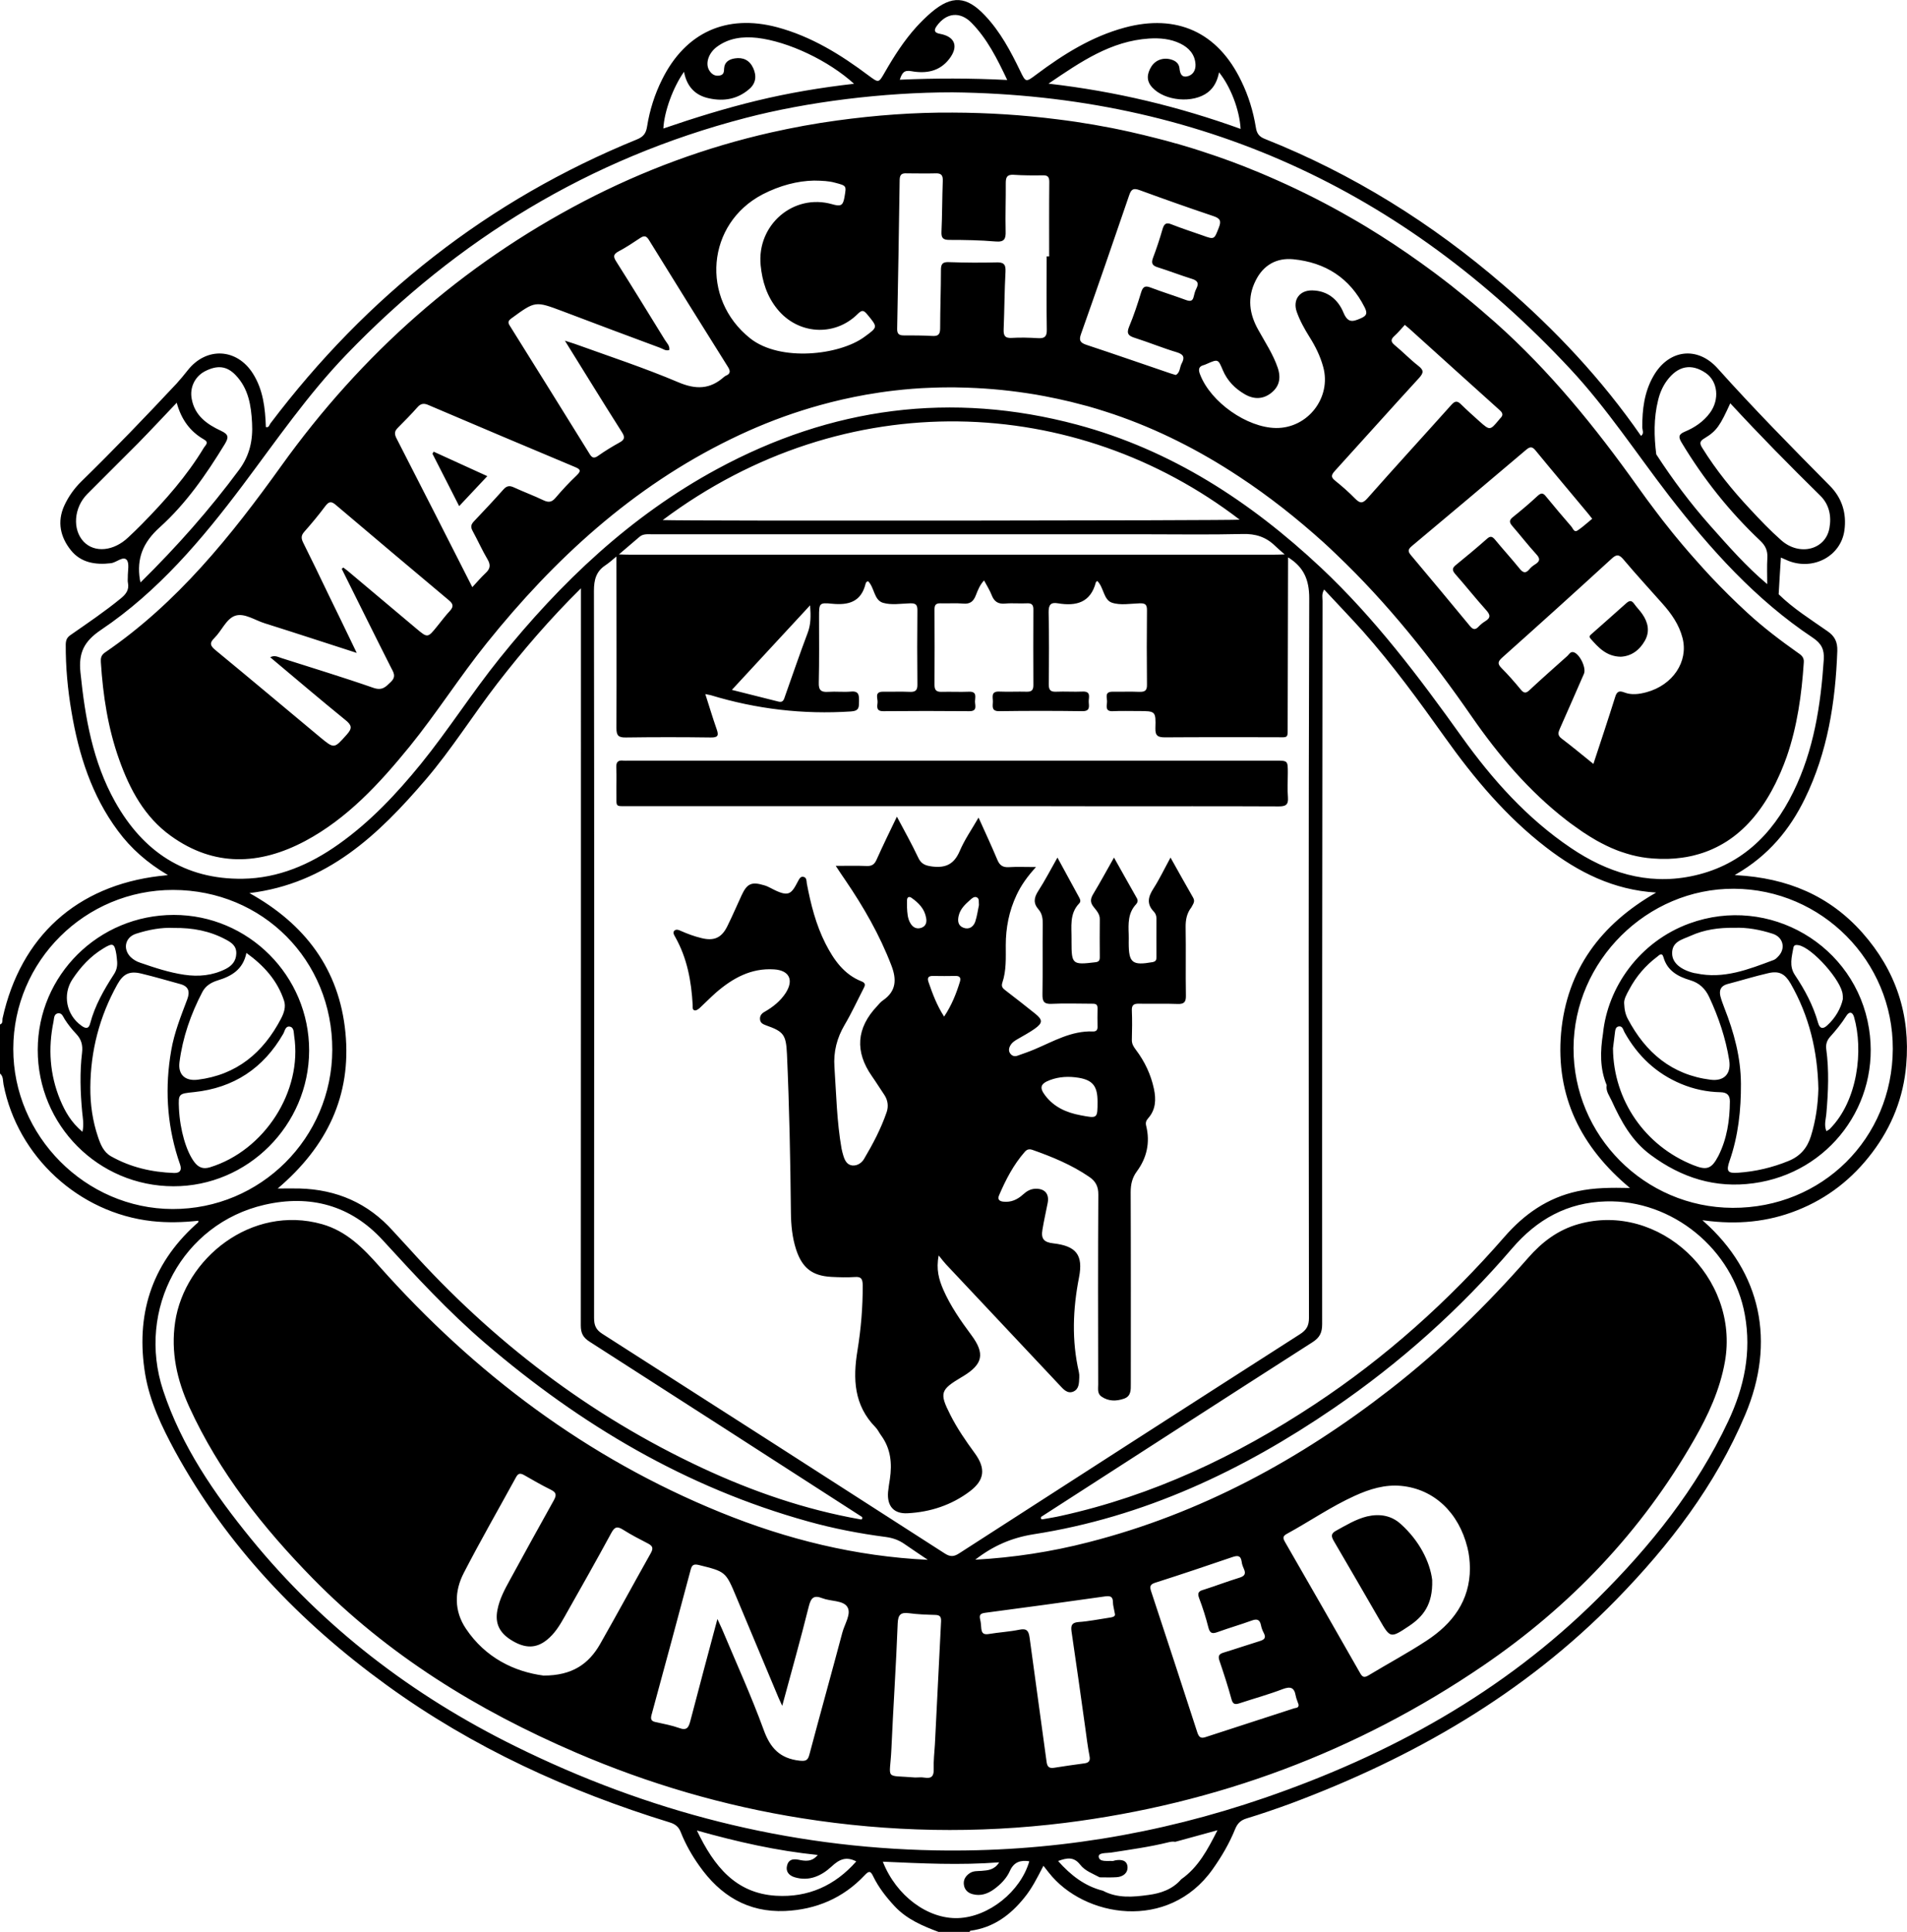 <svg xmlns="http://www.w3.org/2000/svg" xmlns:xlink="http://www.w3.org/1999/xlink" id="Layer_1" x="0px" y="0px" viewBox="0 0 1450.3 1468.8" style="enable-background:new 0 0 1450.3 1468.8;" xml:space="preserve"><path d="M907.4,682.5c-5.7-9.9-11.2-19.8-17.2-30.5c-4.6,8.4-8.3,16.2-12.9,23.4c-4.1,6.3-5.5,11.8,0.2,17.7c1.3,1.3,2,3.2,2,5.2 c-0.1,9.8,0,19.6,0,29.4c0,2.1-0.4,3.3-3,3.8c-15.4,2.7-18.1,0.6-18.1-14.7c0-2.2,0.1-4.3,0-6.4c-0.3-8.2-0.6-16.3,5.6-22.9 c1.2-1.3,1.6-2.9,0.6-4.6c-5.7-10-11.3-20.1-17.4-30.9c-5.7,10.1-10.6,19.1-15.9,27.9c-2.1,3.6-2.3,6.2,0.4,9.6 c2.1,2.7,4.8,5.4,4.7,9.4c-0.1,9.6-0.1,19.1,0,28.7c0,2.6-0.6,3.7-3.5,4c-17.3,2.1-18,1.5-18-15.4c0-0.7,0-1.4,0-2.2 c0.1-9.4-1.7-19.3,5.8-27.1c1.4-1.4,0.9-3,0-4.6c-5.4-9.8-10.7-19.7-16.5-30.3c-5.1,9-9.5,17.5-14.6,25.4c-3.3,5.1-3.9,9.3,0.2,14 c2.8,3.2,3.3,7.1,3.2,11.4c-0.2,17.7,0.1,35.4-0.2,53.1c-0.1,5.4,1.1,7.6,7,7.3c10-0.5,20.1-0.1,30.1-0.1c2.5,0,4.9-0.2,4.8,3.5 c-0.1,4.8-0.1,9.6,0,14.3c0,2.6-1.4,3.4-3.6,3.3c-16.3-0.6-29.9,7.5-44.1,13.5c-4.4,1.9-8.9,3.4-13.4,5c-2,0.7-3.9,0.1-5.2-1.6 c-1.5-1.9-1.2-4.1-0.1-6.1c1.3-2.4,3.5-3.8,5.8-5.1c4.3-2.5,8.8-4.9,12.9-7.8c6.1-4.4,6.1-6.7,0.3-11.4c-7.5-6-15-11.9-22.6-17.7 c-2.1-1.6-3.4-2.9-2.4-5.9c3.1-9.2,2.6-18.9,2.6-28.4c0-13.3,2.5-26.1,8.2-38.2c3.5-7.5,8.3-14.2,14.8-21.3 c-8.1,0-14.5-0.3-20.9,0.1c-4.5,0.2-6.8-1.5-8.5-5.6c-4.4-10.5-9.2-20.8-14.3-32.1c-5.3,9.2-10.7,16.9-14.3,25.4 c-4.2,9.8-10.4,13.1-20.9,11.8c-5.4-0.7-8.5-1.9-10.8-7c-4.8-10.2-10.4-20.1-16.1-30.9c-5.6,11.6-10.7,22.1-15.5,32.8 c-1.6,3.6-3.7,4.9-7.6,4.7c-7.4-0.3-14.9-0.1-23.4-0.1c3,4.6,5.1,7.7,7.3,10.9c13.9,20.4,26.1,41.6,35,64.8 c4.1,10.6,3.8,19.5-6.3,26.5c-1.8,1.2-3.2,2.9-4.6,4.5c-15.7,16.6-17,34.5-3.9,53.2c3.3,4.7,6.3,9.6,9.5,14.3 c2.7,4.1,3.2,8.7,1.7,13.1c-4.3,12.5-10.4,24.1-17.1,35.4c-1.8,3.1-5.1,5.4-8.9,5.1c-4.1-0.4-5.8-3.8-6.9-7.4 c-0.6-1.8-1-3.7-1.4-5.5c-3.6-20.5-4-41.3-5.4-62c-0.8-11.6,1.9-22.1,7.8-32.1c5.2-8.8,9.5-18.2,14.2-27.3c1.1-2.1,2.3-4.2-1.2-5.6 c-13.6-5.3-21.3-16.5-27.6-28.8c-7.3-14.4-11.2-29.9-14.2-45.7c-0.3-1.9,0-4.8-2.9-5.1c-1.9-0.2-2.8,1.5-3.6,3 c-5.4,10.3-7,13-20.9,5.6c-1.7-0.9-3.4-1.7-5.3-2.2c-9.3-2.8-12.8-1.2-16.9,7.7c-3.6,7.8-7,15.7-10.8,23.4 c-4.4,9-10.2,11.5-19.8,9.1c-5.4-1.3-10.5-3.2-15.5-5.4c-1.7-0.8-3.9-1.7-5.3,0.1c-1,1.4,0.2,3.2,1,4.6c9,16,12.2,33.5,13.2,51.5 c0.1,1.6-0.5,3.8,1.6,4.2c1.1,0.2,2.7-0.9,3.7-1.8c4.2-3.9,8.2-8,12.5-11.8c12.6-10.9,26.6-18.7,44-17.6c11.7,0.7,15.3,8.1,8.9,18 c-4,6.1-9.6,10.6-15.9,14.2c-2.2,1.2-3.8,2.9-3.6,5.7c0.2,2.9,2.3,3.8,4.7,4.7c13.4,4.7,15.1,7.2,15.8,21.8 c1.8,40.1,2.6,80.3,3,120.4c0.1,9.6,1,19.1,4,28.3c4.6,13.9,12.2,19.9,26.7,20.7c6,0.3,12,0.5,17.9,0.1c5-0.4,5.9,1.6,6,6.1 c0.1,16.8-1.3,33.4-4,49.9c-3.5,21.4-2.7,41.5,13.7,58.2c1.8,1.8,2.9,4.4,4.5,6.5c7.2,10,8.2,21.1,6.5,32.8 c-0.5,3.3-1.1,6.6-1.4,9.9c-0.9,10.7,4.3,16.8,14.9,16.2c17.3-0.9,33.4-6.2,47.3-16.7c11.3-8.5,12.2-17.4,3.7-29 c-6.8-9.3-13.3-18.7-18.5-29c-8.5-16.7-7.7-19.1,8.4-28.7c0.4-0.2,0.8-0.5,1.2-0.7c15.2-9.2,16.8-17.3,6.3-31.4 c-8.1-10.9-15.9-22.1-21.4-34.7c-3.2-7.5-5.5-15.2-3.4-25.8c2.6,3.2,4,5.1,5.6,6.8c28.8,30.7,57.6,61.3,86.5,92 c2.7,2.9,5.8,6.6,10.3,4.7c4.4-1.9,4.3-6.5,4.5-10.6c0.1-1.4,0-2.9-0.3-4.3c-5.5-23.9-4.6-47.8,0.1-71.8c3.4-17.4-2.3-24-19.6-26 c-7.1-0.8-9.4-3.5-8.2-10.4c1.1-6.8,2.7-13.6,4-20.4c1.3-6.9-2.3-10.9-9.3-10.7c-3.8,0.1-6.8,1.9-9.5,4.4c-4.2,3.8-9.1,6.1-15,5.4 c-2.7-0.3-4.6-1.5-3.2-4.8c5.1-11.9,11-23.3,19.6-33.1c1.6-1.8,3.2-2.3,5.7-1.5c15.1,5.3,29.9,11.4,43.2,20.5 c4.9,3.3,7.1,7.3,7,13.7c-0.3,48.1-0.2,96.1-0.1,144.2c0,3.3-0.8,6.9,2.5,9.2c5.4,3.7,11.2,3.6,17.1,1.6c5.5-1.9,5.2-6.7,5.2-11.3 c0-48.5,0.1-97.1-0.1-145.6c0-6,1.1-11,4.7-15.9c7.6-10.3,10.2-22,7.1-34.6c-0.6-2.4-0.1-4,1.5-5.8c5.8-6.5,6.1-14.3,4.4-22.3 c-2.3-10.9-7-20.8-13.7-29.7c-1.8-2.4-3.2-4.5-3.1-7.7c0.2-7.4,0.3-14.8,0-22.2c-0.2-4.2,1.5-5.3,5.4-5.2c9.8,0.2,19.6-0.2,29.4,0.2 c5.2,0.2,6.4-1.7,6.3-6.5c-0.3-17.2,0.1-34.4-0.2-51.6c-0.1-5.7,0.8-10.8,4.4-15.4C907.1,687.6,909.2,685.6,907.4,682.5z  M700.7,705.4c-3.7,1.2-6.5-0.3-8.4-3.6c-2.1-3.6-2.3-7.7-2.5-11.8c0-1.9-0.1-3.8,0-5.7c0.1-2.4,1.7-2.9,3.4-1.7 c5.4,3.8,9.9,8.3,11.1,15.1C705,701,704.3,704.1,700.7,705.4z M730,746.5c-2.8,9.1-6.3,17.9-12,26.4c-5.6-8.7-8.8-17.4-11.8-26.1 c-1.2-3.3-0.3-4.9,3.4-4.8c5.7,0.1,11.4,0.1,17.1,0C730.1,741.9,730.9,743.6,730,746.5z M741.7,700.7c-1.4,4-4.8,6.3-9.1,4.6 c-4.1-1.6-4.4-5.3-3.5-9.1c1.2-5.2,4.9-8.6,8.7-12c1.4-1.2,3-2.8,5-2c2.2,1,1.4,3.3,1.7,5.9C743.7,691.9,743.1,696.4,741.7,700.7z  M821.7,847.9c-10.7-2-20.1-6.2-26.8-15c-4.6-6-3.6-9,3.5-11.7c7.1-2.7,14.5-3,21.9-1.8c10.9,1.8,14.4,6.6,14.4,18.1 C834.7,850.5,834.7,850.4,821.7,847.9z M724.5,612.9c-82.2,0-164.4,0-246.6,0c-10.3,0-9,1-9.1-9.3c-0.1-6.7,0.2-13.4-0.1-20.1 c-0.2-4.1,1.3-5.7,5.4-5.2c1.2,0.1,2.4,0,3.6,0c164.2,0,328.3,0,492.5,0c9.2,0,9.2,0,9.2,9.4c0,6.2-0.4,12.5,0.1,18.6 c0.4,5.6-1.7,6.8-7,6.8c-43.7-0.2-87.5-0.1-131.2-0.1C802.4,612.9,763.5,612.9,724.5,612.9z M311.5,567.6 c20.6-25.4,38.2-53.2,58.7-78.7c51.5-64.1,110.9-118.6,185.5-155c17.8-8.7,35.9-16,54.2-21.8c4.6-1.5,9.2-2.8,13.8-4.1 c11.5-3.2,23.1-5.8,34.8-7.9c7-1.2,14.1-2.3,21.1-3.1c9.4-1.1,18.9-1.9,28.5-2.2c4.8-0.2,9.6-0.3,14.4-0.3c2.4,0,4.8,0,7.2,0.1 c16.9,0.3,33.9,1.7,51.1,4.3c4.6,0.7,9.1,1.4,13.6,2.3c6.7,1.3,13.4,2.7,20,4.3c4.4,1.1,8.7,2.2,13.1,3.4c2.2,0.6,4.3,1.2,6.5,1.9 c4.3,1.3,8.5,2.7,12.8,4.1c33.8,11.5,65.5,27.6,95.6,47.5c11.3,7.4,22.3,15.4,33.1,23.8c10.7,8.4,21,17.1,31,26.1 c3.3,3,6.6,6.1,9.8,9.2c38.9,37,72.3,79,103.1,123.5c20.4,29.4,43.4,56.5,71.8,78.5c1.9,1.5,3.8,2.9,5.8,4.3 c2.3,1.6,4.5,3.2,6.8,4.8c3.5,2.3,7,4.5,10.5,6.5c2.4,1.3,4.8,2.6,7.3,3.8c2.5,1.2,4.9,2.3,7.5,3.3c1.3,0.5,2.5,1,3.8,1.4 c2.6,0.9,5.2,1.7,7.8,2.4c5.3,1.4,10.7,2.3,16.4,2.7c7.7,0.6,15.1,0.4,22-0.6c2.3-0.3,4.6-0.7,6.8-1.2c1.1-0.2,2.2-0.5,3.3-0.8 c7.6-1.9,14.7-4.9,21.2-8.7c0.9-0.5,1.9-1.1,2.8-1.7c13.7-8.8,25-21.8,34.1-38.4c2.1-3.8,4-7.6,5.7-11.5c0.4-1,0.9-1.9,1.3-2.9 c1.7-3.9,3.2-7.9,4.6-11.8c7.9-22.9,11.3-47,12.9-71.5c0.1-1,0-1.8-0.2-2.5c-0.5-1.8-1.7-3-3.3-4.1c-0.3-0.2-0.6-0.5-1-0.7 c-13.3-9.4-26.2-19.2-38.2-30.2c-9.8-9-19.3-18.4-28.4-28.1c-3.6-3.9-7.2-7.8-10.7-11.8c-1.8-2-3.5-4-5.3-6 c-3.5-4-6.9-8.1-10.3-12.2c-1.7-2.1-3.4-4.1-5-6.2c-3.3-4.1-6.6-8.3-9.8-12.6c-4.8-6.3-9.6-12.8-14.2-19.3 c-32.1-45.1-66.8-87.9-108.3-124.8c-7.4-6.5-14.8-12.9-22.3-19c-3.8-3.1-7.5-6.1-11.3-9.1c-1.9-1.5-3.8-3-5.7-4.4 c-3.8-2.9-7.6-5.8-11.5-8.6c-1.9-1.4-3.9-2.8-5.8-4.2c-13.5-9.7-27.3-18.8-41.3-27.3c-4-2.4-8-4.8-12.1-7.1 c-18.2-10.5-36.8-19.9-55.7-28.3c-4.2-1.9-8.5-3.7-12.7-5.5c-4.3-1.8-8.5-3.5-12.8-5.2c-6.4-2.5-12.9-4.9-19.5-7.2 c-8.7-3-17.5-5.9-26.4-8.5c-2.2-0.7-4.4-1.3-6.7-1.9c-4.5-1.3-8.9-2.5-13.4-3.6c-6.7-1.7-13.5-3.4-20.3-4.9c-4.6-1-9.1-2-13.7-2.9 c-9.2-1.8-18.4-3.4-27.8-4.8c-4.7-0.7-9.4-1.3-14.1-1.9c-25.9-3.3-52.4-5-79.5-5.1c-29.5-0.2-58.7,2-87.9,6 c-17,2.3-33.7,5.4-50.2,9.1c-49.5,11.2-97,28.7-142.5,52.4c-92.8,48.5-168.9,116-229.9,201c-38.3,53.4-79.2,104.4-134.2,142 c-2.9,2-3.3,4.3-3.1,7.3c1.6,25.4,5.4,50.3,14,74.3c8.1,22.7,19.3,43.5,39.2,57.8c32.9,23.7,67.4,22.3,102,4 C264.2,622.3,288.6,595.7,311.5,567.6z M1234.8,425.5c9.5,11.3,19.6,22.2,29.4,33.3c6.9,7.7,12.8,16.1,15.4,26.3 c4.6,17.9-7.4,35.8-27.5,41.2c-5.6,1.5-11.4,2.3-16.9,0.1c-4.2-1.6-5.7-0.3-6.9,3.7c-5.2,16.6-10.7,33.1-16.5,50.7 c-8.6-6.9-16.2-13.3-24.2-19.3c-3.5-2.6-2.4-5-1.1-8c6.1-13.7,12.1-27.5,18.1-41.2c2-4.6-3.4-15.5-8.1-16.5 c-2.3-0.4-3.2,1.7-4.5,2.9c-9.6,8.6-19.3,17.1-28.7,25.9c-2.7,2.6-4.3,2.6-6.7-0.3c-4.7-5.7-9.6-11.3-14.8-16.5 c-3.2-3.3-2.5-5,0.7-7.9c27.8-24.8,55.5-49.8,82.9-74.9C1229.3,421.3,1231.3,421.3,1234.8,425.5z M1160.5,342.1 c3-2.6,4.8-2.8,7.4,0.5c13.2,16.1,26.6,31.9,39.9,47.9c0.9,1.1,1.8,2.2,3.1,3.9c-3.7,3-7.2,6.3-11.1,8.9c-2.7,1.8-3.5-1.5-4.7-2.9 c-6.6-7.6-13-15.2-19.4-23c-2.1-2.6-3.5-2.9-6.2-0.5c-6.1,5.7-12.5,11.1-19,16.3c-3.1,2.5-2.5,4.2-0.3,6.8 c6.1,7,11.8,14.4,18.1,21.3c3.1,3.3,3,5.4-0.7,7.7c-1.6,1-3.2,2.2-4.4,3.7c-3,3.7-5.1,2.7-7.7-0.6c-6-7.4-12.5-14.5-18.5-21.8 c-2.1-2.5-3.6-3-6.2-0.6c-7.7,6.8-15.6,13.4-23.5,19.8c-2.9,2.3-3.1,4-0.6,6.9c7.9,8.9,15.3,18.3,23.3,27.2c3.3,3.6,4.1,6-0.6,8.8 c-1.8,1.1-3.5,2.5-5,4.1c-2.7,2.9-4.5,1.9-6.7-0.8c-14.7-17.9-29.6-35.6-44.5-53.4c-2.5-2.9-2.7-4.5,0.6-7.2 C1102.9,390.8,1131.7,366.5,1160.5,342.1z M1071.4,249.5c23.1,20.8,46.1,41.7,69.2,62.4c2.7,2.4,2.5,4.1,0.2,6.3 c-0.3,0.3-0.6,0.7-0.9,1.1c-6.7,8-6.8,8.1-14.7,1.1c-4.8-4.3-9.6-8.6-14.2-13.1c-2.9-2.9-4.7-2.3-7.3,0.6 c-21.2,23.7-42.7,47.1-63.7,70.9c-3.8,4.3-5.8,3.9-9.4,0.3c-4.7-4.8-9.7-9.2-14.9-13.4c-3.5-2.7-3.6-4.3-0.5-7.7 c21.4-23.5,42.5-47.2,64-70.6c3.7-4.1,3.6-6-0.6-9.3c-6.2-4.8-11.7-10.6-17.8-15.6c-3.3-2.7-3.2-4.5-0.2-7.2 c2.8-2.5,5.1-5.4,7.8-8.3C1069.5,248.1,1070.5,248.7,1071.4,249.5z M946.6,299.7c7.2,4.2,14.1,3.8,20.1-0.9c6-4.7,7.8-11,5-19.3 c-3.5-10.2-9.5-19.2-14.7-28.6c-6.9-12.2-8.6-24.5-2.1-37.5c5.9-12,16.1-17.5,28.6-16.3c24.4,2.4,43.1,14.2,54.4,36.7 c2.2,4.5,1.5,6.3-3.2,8.3c-6.2,2.7-9.7,3.4-13-4.5c-4.1-9.9-12.1-16.6-23.7-16.8c-9.7-0.2-15,7.2-11.8,16.3c2.4,6.8,5.9,13,9.7,19.1 c4.5,7.1,8.2,14.6,10.4,22.7c6.5,23.3-11.7,46.8-35.9,46.5c-22.1-0.3-49.5-19.6-57.6-40.4c-1.5-3.7-1.6-6.4,2.9-7.5 c0.7-0.2,1.3-0.5,2-0.8c8.7-3.8,8.7-3.8,12.3,4.8C933.4,289.5,939.2,295.4,946.6,299.7z M822.1,254c12.4-35,24.6-70.2,36.6-105.4 c1.6-4.8,3.2-5.8,8.1-4c18.6,6.8,37.2,13.4,56,19.7c5,1.7,6.2,3.5,4.2,8.6c-3.6,9.2-3.3,9.4-12.4,6.1c-7.9-2.8-15.8-5.3-23.6-8.4 c-4.3-1.8-5.7-0.3-6.9,3.7c-2.1,7.3-4.5,14.6-7.2,21.7c-1.5,4-0.7,5.9,3.5,7.2c8.6,2.7,17.1,6,25.7,8.7c4.5,1.3,6,3.2,3.7,7.6 c-1,1.9-1.5,4-2,6.1c-0.8,3.5-2.7,3.6-5.8,2.5c-8.9-3.3-18.1-6.1-27-9.5c-4.1-1.6-5.8-0.6-7.1,3.5c-2.7,8.9-5.6,17.7-9.2,26.3 c-2.2,5.3-0.4,7,4.4,8.5c10.7,3.4,21.1,7.7,31.8,10.9c5.3,1.6,6.3,3.9,3.8,8.5c-1.6,2.9-1.1,7-4.5,8.8c-1.9-0.6-3.3-0.9-4.6-1.4 c-21.2-7.2-42.4-14.6-63.6-21.6C821.5,260.5,820.4,258.8,822.1,254z M711.4,131.8c4.4-0.2,5.8,1.4,5.6,5.8 c-0.5,12.9-0.4,25.8-1,38.7c-0.2,4.7,1.3,6.1,6,6.1c11.7,0,23.4,0.2,35.1,1.2c6.8,0.6,7.9-2,7.7-7.9c-0.3-12.2,0.2-24.4,0.1-36.5 c0-4.4,0.9-6.6,6-6.3c7.4,0.5,14.8,0.5,22.2,0.4c3.7-0.1,4.9,1.2,4.9,5c-0.2,18.9-0.1,37.7-0.1,56.6c-0.6,0-1.2,0-1.9,0 c0,18.6-0.2,37.3,0.1,55.9c0.1,5.1-1.7,6.6-6.6,6.3c-6.7-0.4-13.4-0.6-20.1-0.2c-5.3,0.3-6.3-1.9-6.1-6.7 c0.6-14.6,0.6-29.1,1.4-43.7c0.3-5.9-1.7-7.2-7.2-7c-11.9,0.3-23.9,0.2-35.8-0.2c-4.7-0.2-6.1,1.2-6.1,5.9c0,14.8-0.6,29.6-0.6,44.4 c0,5-1.8,6.1-6.3,5.8c-7.1-0.4-14.3-0.4-21.5-0.4c-3.7,0-5-1.4-4.9-5.1c0.7-37.7,1.4-75.5,1.9-113.2c0.1-4.4,2-5.1,5.7-4.9 C697.1,131.8,704.2,132,711.4,131.8z M580.3,147.6c12.7-6.5,26.2-10.1,38.8-10.3c6.5,0.1,11.2,0.3,15.9,1.6 c9.1,2.4,8.7,2.2,7.2,11.2c-1.1,6.3-2.9,7-9.2,5.2c-29.5-8.5-57.6,15.7-54.5,46.5c1.2,12.1,4.7,23.3,12.5,33 c15.6,19.5,43.5,21.5,61.2,4c3.3-3.3,4.6-3.1,7.4,0.3c8.1,9.8,8.1,9.5-2.3,17.1c-18.8,13.8-63.8,19.1-86.7,1.1 C532.5,227.1,537.2,169.8,580.3,147.6z M389,242c18.1-13.2,18-13.2,38.8-5.4c24.8,9.4,49.5,18.7,74.4,27.9c2.1,0.8,4.1,2.5,6.8,1.6 c0.5-3.3-1.9-5.3-3.3-7.6c-12.3-19.9-24.5-39.9-37-59.6c-2.3-3.6-2.5-5.5,1.6-7.7c5.7-3,11.1-6.6,16.5-10.2c2.9-1.9,4.6-2,6.7,1.4 c19.9,32.3,40,64.5,60.2,96.7c2,3.2,1.7,5.2-1.8,6.6c-0.4,0.2-0.8,0.5-1.2,0.8c-10.7,9.6-21.5,9.8-34.9,4.1 c-25.7-10.9-52.2-19.6-78.5-29.1c-2-0.7-4-1.3-7.7-2.5c7,11.2,13,21,19.1,30.8c8.1,13,16.1,26,24.3,38.8c2.4,3.7,2.1,5.7-1.8,7.8 c-5.6,3.1-11.2,6.5-16.4,10.2c-3.4,2.4-4.9,1.1-6.6-1.8c-20-32.3-40.1-64.5-60.2-96.7C386.2,245.4,386.1,244.1,389,242z  M302.7,325.1c5.1-5.1,10.1-10.2,14.8-15.5c2.7-3.1,5.2-3.1,8.7-1.5c36.8,15.7,73.7,31.3,110.7,46.8c3.8,1.6,5.8,2.6,1.7,6.5 c-5.7,5.4-11.1,11.2-16.2,17.2c-2.9,3.4-5.4,3.5-9.2,1.7c-7.3-3.5-14.9-6.3-22.3-9.7c-3.2-1.5-5.4-1.4-8,1.5 c-7.3,8.2-14.8,16.2-22.4,24.2c-2.4,2.5-2.7,4.4-1,7.5c3.9,7.1,7.2,14.6,11.3,21.5c2.6,4.4,1.9,7.3-1.6,10.5 c-3.3,3.1-6.2,6.5-10,10.6c-19.6-38.6-38.7-76.2-58-113.8C299.7,329.2,300.4,327.4,302.7,325.1z M163.9,494.3 c-4-3.3-4.8-5.4-0.8-9.3c5.6-5.5,9-14.7,15.9-16.9c7-2.2,14.9,3.5,22.4,5.8c22.9,7.2,45.7,14.7,69.9,22.5c-7.7-16-14.8-30.7-22-45.4 c-6.2-12.9-12.4-25.8-18.8-38.6c-1.6-3.3-1.5-5.4,1-8.2c5.5-6.2,10.9-12.7,15.9-19.4c2.6-3.4,4.4-4,7.9-1 c28.6,24.3,57.3,48.4,86,72.5c3.3,2.7,3.9,4.8,0.9,8.1c-3.4,3.6-6.4,7.7-9.6,11.6c-7.4,9.2-7.4,9.1-16.1,1.8 c-17.3-14.6-34.8-29.2-52.1-43.8c-1.1-0.9-2.2-1.6-3.3-2.5c-0.4,0.3-0.8,0.7-1.2,1c6.8,13.6,13.5,27.2,20.3,40.8 c5.6,11.3,11.3,22.6,17,33.9c1.9,3.8,4.5,7,0,11.3c-3.9,3.8-6.5,6.7-13.1,4.5c-23.2-8.1-46.7-15.2-70.1-22.7 c-2.6-0.8-5.1-2.4-8.5-0.6c19.2,16.1,38.1,32.2,57.3,47.8c4.8,3.9,5.2,6.2,1,10.9c-9.7,10.9-9.5,11.1-20.6,1.9 C216.8,538.3,190.5,516.2,163.9,494.3z M349.2,384.8c-7-13.7-13.6-26.8-20.3-39.8c0.3-0.5,0.6-1,0.9-1.6 c13.3,6.1,26.6,12.1,40.8,18.6C363.4,369.7,356.6,376.9,349.2,384.8z M132.2,695.6c-57.2,0-103.4,45.8-103.5,102.5 c-0.1,57.3,46,103.7,103.2,103.8c56.5,0.1,103-46.4,103.2-103.1C235.2,742,189,695.6,132.2,695.6z M187.4,724.5 c13.4,9.7,23.5,20.9,28.6,36.2c1.6,4.8-0.1,9.6-2.3,13.8c-13.5,25.8-33.7,42.8-63.5,46.4c-9.4,1.1-14.9-3.9-13.7-13.3 c2.4-18.8,8.6-36.6,17.4-53.4c2.4-4.6,6.5-7.2,11.6-8.8C175.8,742.3,184.8,737.3,187.4,724.5z M103.5,709.9 c9.6-3.1,19.4-4.9,28.6-4.4c14.5-0.2,27.5,2.3,39.6,8.8c4.3,2.3,8.2,4.8,8,10.7c-0.2,5.8-3.4,9.3-8.1,11.7c-9.9,5-20.6,6-31.4,4.4 c-11.6-1.7-22.7-5.4-33.7-9.2c-2.8-0.9-5.2-2.4-7.3-4.4C93.2,721.2,95.3,712.5,103.5,709.9z M62.7,860.5 c-8.6-7.2-13.2-15.4-16.9-24.2c-8-19.3-9.3-39.3-5.1-59.6c0.5-2.3,0.1-5.8,3.5-6.3c2.9-0.4,3.8,2.6,5,4.5c2.6,4.1,5.5,7.7,8.8,11.2 c3.8,4,5.1,8.4,4.4,14.3c-1.8,14.9-1.3,30,0.1,45C62.9,849.9,64,854.6,62.7,860.5z M61.9,779.8c-11.5-8.2-14.5-23.6-6.8-35.3 c6.3-9.5,13.8-17.6,23.6-23.5c7.2-4.4,8.4-3.8,9.8,4.6c0.3,1.9,0.4,3.8,0.6,5.7c0.2,3.4-0.5,6.5-2.5,9.5 c-7.5,11.6-14.4,23.6-18,37.2C67.5,782.5,65,782.1,61.9,779.8z M132.4,891.8c-17-0.6-33.1-4.3-48-12.7c-5.6-3.2-7.9-8.9-9.8-14.5 c-4.2-12.3-6-25-5.9-38c0.2-27.8,7-53.8,20.5-78.1c4.5-8.1,9.3-10.5,18.3-8.3c10,2.4,19.8,5.3,29.7,8c6.5,1.8,7.3,6,5.2,11.6 c-4.8,12.7-9.9,25.4-12.2,38.9c-4.8,27.5-3.4,54.7,5,81.4c0.6,1.8,1.2,3.6,1.8,5.4C138.3,889.5,137.1,891.9,132.4,891.8z  M159.6,887.5c-5.1,1.5-8.6,0.2-11.8-4c-6.1-8.1-10.9-24.1-11.7-40.7c-0.5-11.3-0.3-11.3,11.5-12.5c30.2-3.2,52.7-18.1,67.8-44.3 c1.2-2.1,1.6-5.9,4.8-5.5c3.5,0.5,3.1,4.4,3.5,7C230.2,829.7,201.1,874.8,159.6,887.5z M1416.4,709.2c-25-28.2-57.1-41.7-95.9-43.8 c-0.4,0-0.8-0.1-1.2-0.1c0.4-0.2,0.7-0.4,1-0.6c24.7-14.3,40.8-33.9,52.3-57.4c17.3-35.4,23.3-73.4,24.7-112.4 c0.2-7-2-11.3-7.6-15.1c-12.7-8.9-25.9-17.1-37-28c0.5-9.2,1.1-18.3,1.7-27.9c2.3,1,4,1.8,5.7,2.5c19.1,7.5,39.9-3.6,42.6-23.1 c1.8-13-1.8-24.7-11.2-34.1c-28.9-29.2-57.7-58.4-85.1-89c-15.6-17.5-37.6-14.5-49.1,6c-6.8,12-8.4,25.2-8.3,38.7 c0,2.1,1.6,4.7-1,6.5c-29.7-42.9-65.1-80.6-104.5-114.6c-54.4-47-114.7-84.6-181.6-111.2c-4.3-1.7-6.1-4.1-6.8-8.7 c-2-12.3-5.6-24.1-11.1-35.3C926.2,24.5,895,10.3,855.3,21c-25.1,6.8-46.6,20.3-67.2,35.7c-8,6-8,6-12.2-2.7 c-7.3-15.1-15.1-29.8-26.7-42.1c-14.1-15-25.3-15.7-40.9-2.5c-4,3.4-7.7,7.1-11.3,11c-9.5,10.5-17.1,22.4-24.1,34.6 c-4.7,8.2-4.6,8.1-12.1,2.6c-21.3-16-43.7-29.9-69.8-36.9c-38.5-10.2-69.6,3.9-87.4,39.6c-5.7,11.4-9.5,23.4-11.5,36 c-0.8,5.1-2.8,7.7-7.7,9.7C371.5,152,279.1,224.8,205.6,322c-0.8,1.1-1,3.3-3.4,2.7c-0.5-14.2-2-28.2-9.8-40.6 c-12.2-19.4-35.5-20.6-49.7-2.5c-2.7,3.4-5.4,6.7-8.3,9.9c-23.7,25.3-47.7,50.3-72.5,74.5c-5.5,5.4-9.9,11.6-13.1,18.6 c-5.5,12.3-2.8,23.8,5,33.6c7.6,9.6,18.7,11.4,30.5,10c4.3-0.5,9.2-5.6,12-2.6c2.3,2.5,0.8,8.7,0.9,13.2c0,1.4-0.2,2.9,0.1,4.3 c1.1,5.4-1.6,8.8-5.6,12c-12.2,10-25.3,18.8-38.2,27.8c-2.7,1.9-3.4,3.9-3.5,7c-0.1,17.3,1.5,34.4,4.4,51.4 c5.5,32.5,15.3,63.5,35.3,90.4c9.9,13.4,22.2,24.2,37.5,33.3c0.2,0.1,0.3,0.2,0.5,0.3c-0.2,0-0.4,0-0.6,0.1 c-2.7,0.3-4.2,0.5-5.7,0.6C58.4,673.5,15.8,711.9,2,774c-0.4,1.6,0.5,4-2,4.9v37.3c2.7,2.2,2.1,5.5,2.7,8.4 c10.7,54.8,57.3,97.6,112.8,103.8c11.8,1.3,23.5,1,35.4-0.3c-0.2,0.9-0.1,1.2-0.2,1.3c-0.7,0.7-1.5,1.2-2.2,1.9 c-33.7,30.7-45.4,69-38.1,113.4c3.5,20.9,12.6,39.9,22.6,58.4c39.5,72.2,94.9,130.1,161.1,178.1c65.5,47.5,138.1,80.6,215.1,104.3 c4.3,1.3,6.9,3.3,8.5,7.4c3.6,9.1,8.4,17.6,14.1,25.6c15.9,22.6,36.9,35.6,65.3,34.4c23.6-1.1,44.1-9.8,60.4-27.1 c3.2-3.4,4.5-3.7,6.6,0.8c4.1,8.4,9.8,15.7,16.2,22.6c9.4,10.1,21.5,15.1,34,19.8h23c0.2-0.4,0.4-1.1,0.7-1.1 c17.4-2.3,30.3-11.8,41-25.1c5.9-7.2,10-15.5,14.5-24.2c0,0,0-0.1,0-0.1c0,0,0,0.1,0.1,0.1c1.6,2,2.9,3.6,4.1,5.2 c26.7,34,90.8,44.9,124.5-2.6c6.8-9.6,12.7-19.6,17.1-30.5c1.8-4.4,4.2-6.8,8.8-8.2c11.2-3.4,22.2-7.2,33.2-11.2 c93.2-34.8,177.8-83.3,247.9-155.1c40.5-41.5,75.4-86.9,98.1-140.7c23.3-55.3,12.1-108.1-31.5-146.8c-0.4-0.3-0.7-0.7-1.1-1 c0.5,0.1,1,0.1,1.6,0.2c24.9,3.3,48,1.2,70.4-7.7c23.3-9.2,42.2-24.1,57.2-44c14.9-19.7,23.7-41.9,25.8-66.5 C1453,771.4,1441.8,737.9,1416.4,709.2z M1315.9,306.6c22.5,24.4,45.3,47.5,68.5,70.3c6.7,6.6,8.6,15.4,6.9,24.6 c-2.9,16.5-22.8,21.6-36.7,9.2c-8.4-7.4-16.2-15.6-23.8-23.8c-13.4-14.3-25.7-29.5-36.1-46.2c-2.3-3.6-2.2-5.3,1.8-7.6 C1305.6,327.6,1308.2,323.5,1315.9,306.6z M1261,304.3c1.3-5.4,3.4-10.4,6.7-14.9c8.4-11.4,18.7-13.3,29.7-5.7 c9,6.3,10.5,20,3.1,30.1c-4.9,6.7-11.7,11.3-19.2,14.4c-4.9,2.1-4.9,4.1-2.4,8.3c16.6,27.6,36.4,52.5,59.8,74.6 c4,3.8,5.7,7.6,5.4,13c-0.4,6.7-0.1,13.4-0.1,20c-16-13.4-29.6-29-43.4-44.5c-15.1-17-28.6-35.1-41-54.2 C1257.9,331.8,1257.6,318,1261,304.3z M873.9,29.3c8.2-0.5,16.3,0.2,23.7,3.8c6.6,3.2,11.2,8.3,11.6,15.9c0.2,4.5-2,8.2-6.5,9.1 c-4.4,0.8-5.3-2.6-5.7-6.3c-0.4-3.4-2.7-5.4-5.9-6.4c-6-2-12.3,0-15.6,5.4c-3.2,5.3-3.9,10.6,0.8,15.7c9.6,10.4,31.1,12.3,42.3,3.7 c4.9-3.8,7.3-9.1,8.5-15.2c8.7,10.7,15.6,28.5,16.4,43c-46.9-16.9-94.7-28.5-146.1-34.4C822.1,46.8,844.9,31.2,873.9,29.3z  M693,54.1c11.1,2,21.5,0.4,29-9.4c7.2-9.4,4.3-16.9-7.2-19c-3.9-0.7-4.9-2.4-2.5-5.8c7.3-10.3,17.9-11.5,26.7-2.4 c11.8,12.1,19.3,27,27,43.3c-27.9-1.4-54.5-1.4-81.7-0.2C686,55.5,687.5,53.1,693,54.1z M520.2,54.6c2.1,11.1,8.4,18,19.2,20.2 c11.1,2.4,21.4,0.6,30.2-6.9c5.3-4.4,6-10.1,3.2-16.2c-2.8-6-7.7-8.3-14-7.3c-4.3,0.7-7.8,2.7-8.1,7.6c-0.1,2.6-0.2,4.8-3.3,5.4 c-3.5,0.7-6-0.8-7.9-3.7c-3.3-5.1-0.9-13.2,5.7-18.1c9.2-6.8,19.8-8,30.7-6.8c23.8,2.8,54.4,17.4,73.6,34.9 c-25.5,2.9-49.8,7-73.8,12.8c-24,5.8-47.6,13.1-71.2,21.2C505.1,84.9,511.9,66.3,520.2,54.6z M155.8,282.3 c9.5-4.9,16.7-4.1,23.4,2.9c9.8,10.2,11.8,23.1,12.5,36.4c0.7,12.9-1.7,24.5-9.8,35.5c-22.5,30.4-47.4,58.5-75,85.7 c-0.4-1.6-0.5-1.8-0.5-2c-2.6-16.2,2.3-28.4,15.1-39.9c19.9-17.9,35.3-40.1,49.3-63c3.1-5.1,3.5-7.5-2.8-10.4 c-10.5-4.9-19.9-11.4-22.2-24.3C144.2,294.9,148,286.4,155.8,282.3z M63.7,411.9c-8.8-9.2-7.6-26,2.7-36.3 c12.8-12.9,25.7-25.6,38.5-38.5c9.8-10,19.4-20.3,29.5-30.9c3.4,12.5,10,21.8,20.7,27.9c4.1,2.3,1.2,4.3,0,6.2 c-13,21.6-29.6,40.3-47.2,58.2c-3.3,3.4-6.8,6.7-10.3,10C86.5,419.1,72,420.5,63.7,411.9z M87.5,609.5c-17-30.4-22.8-63.9-26.3-98.1 c-1.6-15.1,2.7-23.8,15.6-32.5c43.4-29.2,76.8-68.7,107.9-110.1c25.4-33.8,49.3-68.7,78.8-99.3c84.6-87.8,185-149,303.4-179.8 c47.1-12.3,105-19.5,157.5-19.5c186.9,2.2,342.7,74,469.7,210.2c28,30,50.4,64.3,75.3,96.6c31.6,40.8,65.9,79,109.2,107.8 c6.7,4.5,8.9,9,8.4,16.7c-2.3,34.8-7.6,68.9-23.1,100.5c-16.3,33.3-40.9,56.9-78.3,64.3c-33.4,6.6-63.5-3.1-90.9-21.6 c-33.4-22.5-59.8-52.1-83-84.5c-32.6-45.6-66.2-90.2-107.2-128.7c-53.6-50.2-113.7-89.4-185.3-108.6c-95.6-25.6-187-13.3-273.8,33.7 c-65.8,35.6-118.9,86.1-165.4,143.9c-21,26.1-38.9,54.4-60,80.4c-18.5,22.7-38.4,43.9-62.4,60.9c-21.8,15.5-45.9,25.9-73,26.3 C140.4,668.7,108.7,647.4,87.5,609.5z M1239.6,903.2c-14-0.3-27.1-0.3-39.9,2.5c-22.7,4.9-40.5,17.4-55.5,34.6 c-42.6,48.9-90.5,91.9-144.7,127.6c-59.4,39.2-122.8,69.2-192.7,84.6c-4.4,1-8.9,1.7-13.4,2.5c-1.6,0.4-2-0.3-1.7-1.7 c68.8-44.3,137.5-88.7,206.4-132.8c5.5-3.5,7.4-7.2,7.4-13.7c-0.1-183.3,0.1-366.7,0.3-550c0-2.5-0.8-5.1,1.2-8.6 c10,10.8,19.9,21,29.4,31.6c22.7,25.6,42.8,53.2,62.6,81c22.1,31,46.5,60.1,76.9,83.5c24.4,18.8,51.1,32.3,83.6,34.3 c-42.2,24.2-67.9,58.7-72.3,106.8C1183.1,833.6,1202.3,872.1,1239.6,903.2z M710.1,1344.9c0.2,5.4-1.6,7.5-7,6.6 c-2.3-0.4-4.8-0.1-7.1-0.1c-23.9-2-19.2,2.5-18.1-21.3c1.4-32,3.6-63.9,4.8-95.8c0.3-6.8,2.3-8.6,8.7-7.8c6.6,0.9,13.3,1.1,20,1.3 c3.5,0.1,4.4,1.5,4.3,4.8c-1.6,31.2-3.1,62.5-4.7,93.7C710.6,1332.5,709.9,1338.7,710.1,1344.9z M458.1,1014.1 c-4.9-3.1-6.3-6.5-6.3-12.1c0.1-184.3,0.2-368.6-0.1-552.8c0-8.3,1.6-14.7,8.7-19.4c3-2,5.6-4.4,8.4-6.7c0,0,0,0,0,0 c0,43.5,0.2,87,0,130.5c0,5.7,1.6,7.2,7.2,7.1c21.5-0.3,43-0.3,64.5,0c5.7,0.1,6.2-1.6,4.5-6.4c-3-8.5-5.6-17.3-8.6-26.6 c0,0,0,0,0,0c2.2,0.5,3.2,0.6,4,0.8c34.8,10.6,70.4,14.8,106.8,12.4c6.3-0.4,6-3.3,6.1-7.6c0-4.4,0.2-8.1-6.1-7.5 c-5.7,0.5-11.5-0.2-17.2,0.2c-5.4,0.4-7.5-1.1-7.3-7c0.4-16.7,0.2-33.5,0.2-50.2c0-10,0.1-10.8,9.7-9.8c12.8,1.3,22.3-1.4,25.7-15.2 c0.2-0.8,0.7-1.8,2-1.8c4.8,4.8,4.3,14.2,11.2,16.3c6.4,1.9,13.7,0.6,20.7,0.4c3.9-0.1,5.5,0.8,5.5,5.1c-0.2,18.9-0.2,37.8,0,56.7 c0.1,4.6-1.8,5.7-5.9,5.5c-6.7-0.3-13.4,0-20.1-0.1c-7-0.1-4,5.1-4.3,8.2c-0.3,3.1-1.2,6.7,4.4,6.6c21.8-0.2,43.5-0.2,65.3,0 c6.4,0.1,4.4-4.3,4.4-7.4c0-3.2,1.8-7.6-4.5-7.4c-6.9,0.3-13.9-0.1-20.8,0.1c-4,0.1-5.5-1.2-5.5-5.3c0.1-19.1,0.1-38.3,0-57.4 c0-3.4,1.1-4.7,4.6-4.6c5.7,0.2,11.5-0.3,17.2,0.2c5.2,0.5,7.8-1.6,9.6-6.2c1.5-3.8,3-7.9,6.3-11.4c2.1,4,4.4,7.5,5.8,11.2 c1.9,4.9,4.9,6.9,10.3,6.4c5.5-0.5,11,0.1,16.5-0.2c3.7-0.2,5,1.2,4.9,4.9c-0.1,19.1-0.1,38.3,0,57.4c0,3.8-1.5,5-5.1,4.9 c-6.9-0.2-13.9,0.2-20.8-0.1c-6.7-0.3-4.8,4.4-4.9,7.8c-0.1,3.4-1.2,7.2,4.9,7.1c21-0.3,42.1-0.3,63.1,0c6.1,0.1,5.1-3.6,4.9-7 c-0.2-3.2,2.2-8.2-4.7-7.9c-6.7,0.3-13.4-0.2-20.1,0.1c-4.5,0.2-5.6-1.5-5.6-5.8c0.2-18.2,0.3-36.3-0.1-54.5 c-0.1-5.7,1.6-7.9,7.1-6.9c13.8,2.3,24.8-0.5,28.8-15.9c0.1-0.4,0.6-0.6,1.1-1.1c5,4.8,4.7,14.3,11.1,16.5 c6.4,2.2,14.2,0.7,21.3,0.5c4-0.1,5.4,0.9,5.4,5.1c-0.2,18.9-0.2,37.8,0,56.7c0.1,4.7-1.7,5.6-5.9,5.5c-6.7-0.3-13.4,0-20.1-0.1 c-6.9-0.1-4,5-4.4,8.2c-0.3,3.1-1.2,6.9,4.4,6.6c6.4-0.3,12.9-0.1,19.4-0.1c13.1,0,13.4,0,13,13c-0.2,6,2.1,7,7.4,7 c27.7-0.2,55.5-0.1,83.2-0.1c11.3,0,9.9,1.5,10-9.8c0.1-42.3,0.2-84.6,0.3-126.9c0.2,0.1,0.4,0.2,0.6,0.3 c11.2,7.2,15.5,16.5,15.5,30.7c-0.6,182.4-0.4,364.7-0.2,547.1c0,6.1-1.9,9.3-6.9,12.5c-86.4,55.3-172.7,110.9-259,166.5 c-4.1,2.7-6.9,2.9-11.2,0.1C631.8,1125.3,545,1069.6,458.1,1014.1z M262.7,785c-4.7-48.1-30.7-82.5-73-106 c59-7.1,98-44.2,133.9-86.1c19.9-23.2,36.1-49.3,54.8-73.5c19.3-24.9,39.8-48.8,63.4-72.1v8.9c0,183.8,0,367.6-0.1,551.5 c0,6,1.8,9.3,6.9,12.5c69.1,44.3,138.1,88.7,207.1,133.2c0.3,1.4-0.1,2.1-1.6,1.7c-41.8-7.4-81.6-21.1-120-39 c-85.8-40-159.5-96.4-222.7-166.6c-4.2-4.6-8.4-9.1-12.6-13.7c-18.9-21.1-42.7-31.4-70.9-32.2c-5-0.1-10,0-16.7,0 C248.7,871.7,267.4,833,262.7,785z M869.7,406.2c25.1,0,50.2,0.4,75.3-0.2c9.8-0.3,17.7,2.2,24.6,8.9c2.4,2.3,4.9,4.4,7.4,6.6 c-2.6,0.1-5.3,0.2-7.9,0.2c-163.5,0-327,0-490.5,0c-2.6,0-5.3-0.1-7.9-0.2c5.2-4.5,10.5-8.9,15.7-13.4c2.8-2.4,6.3-1.9,9.6-1.9 C620.5,406.2,745.1,406.2,869.7,406.2z M504,395.4c139.2-104.1,314.2-95.8,438.8-0.3C935.9,395.8,523,396.2,504,395.4z M614.2,481.3 c-6,15.8-11.4,31.8-17.1,47.8c-0.9,2.5-1.3,5.3-5.1,4.3c-11.5-2.9-23-5.8-35.4-8.9c19.9-21.5,39.3-42.4,59.5-64.3 C616.7,468.5,616.7,474.8,614.2,481.3z M131.2,919.2C65,919,10,863.7,10.1,797.4c0.1-66.8,54.6-120.9,121.6-120.8 c68.1,0.1,121.2,53.5,121,121.6C252.5,865.2,198.1,919.4,131.2,919.2z M590.1,1441.3c-30.5-1.9-47-22.2-60.1-49.6 c31,8.7,60.6,15.4,91.9,18.6c-4.5,5.6-9.9,4.6-14.7,3.6c-4.7-0.9-7.7,0.2-8.7,4.7c-1,4.4,1.6,7.3,5.7,8.6c11.1,3.4,20.5-1,28.2-8.1 c5.7-5.3,10.9-8,18.8-3.9C635,1433.6,614.6,1442.8,590.1,1441.3z M728.6,1458.3c-23,0.8-47-16.9-57.2-42.9 c29.5,1.3,58.6,2.8,88.5,0.5c-3.6,5.8-8.6,6.1-13.5,6.5c-3.1,0.2-6.2-0.1-9,1.8c-3.2,2.2-5,5.2-4.3,9.1c0.6,3.6,3.1,5.9,6.6,6.8 c6,1.6,11.3-0.2,16.2-3.7c5.1-3.7,9.6-8.3,12.1-13.9c3.1-7,8.2-8.4,14.8-7.4C776.1,1438.2,751.9,1457.5,728.6,1458.3z M898.3,1428.8 c-6.5,7.6-15.6,10.7-24.9,11.9c-11.6,1.6-23.5,2.7-34.6-3.2c-13.9-3.5-24.5-11.8-34.1-22.6c6.6-2.4,11.9-3.5,16.8,2.8 c3.6,4.7,9.6,6.8,14.8,9.6c4.3,0,8.6,0.2,12.9-0.1c4.8-0.3,8.6-3.1,8.3-7.9c-0.4-5.1-4.9-5.7-9.3-4.9c-0.7,0.1-1.4,0.5-2.1,0.5 c-3.9-0.3-10,1-10.5-3.2c-0.4-3.3,5.8-2.7,9.3-3.2c14.7-2.3,29.5-4.3,44-7.9c1.7-0.4,3.2-0.6,4.9-0.3c10.2-2.8,20.5-5.6,32.1-8.8 C918.4,1406.3,911.3,1419.7,898.3,1428.8z M1327,999.7c5.1,28.4-0.5,54.9-12.6,80.7c-24.2,51.5-59.2,95.1-99.3,134.9 c-71.9,71.4-158.3,118.9-253.4,151.6c-81.1,27.9-164.6,41.5-250.5,39.9c-112.6-2.1-218.9-29.5-319.6-79.3 c-78-38.5-145.6-90.1-200.7-157.6c-27.9-34.2-52.8-70.4-66.8-112.7c-20.5-61.9,14.8-126.9,77-141.2c34.7-8,65.7,0.3,90.1,27 c24.9,27.2,49.8,54.2,77.8,78.2c72.5,62.1,152.9,109.8,245.5,135.5c19.3,5.4,39,9.2,58.9,11.8c5.4,0.7,10.1,2.3,14.5,5.4 c5.9,4.1,11.8,8,17.7,12c-54.7-2.6-107.1-15.5-157.7-36.1c-101.5-41.3-186.7-105.4-259.3-186.9c-12.3-13.9-25-26.9-43.7-32.2 c-53.7-15.1-104.5,26.2-111.7,74.4c-3.4,22.9,1.4,44.1,10.8,64.7c22.7,49.5,55.9,91.5,93.8,130.2c57.3,58.4,125.4,100.3,200.1,132.4 c55.3,23.8,112.6,40.6,172.1,50c66.4,10.5,133.1,11.8,199.9,3.5c115.5-14.5,221.8-54,318-119.5c66.2-45.1,120.6-102,160.6-172 c10.6-18.5,19.5-37.7,23.3-59c11.5-64.4-50.1-122.1-111.5-104.7c-15.5,4.4-27.6,13.6-38.1,25.6c-31.9,36.4-66.4,70-104.7,99.8 c-69,53.7-144.4,94.6-229.6,116.4c-28.3,7.3-57,11.7-86.2,13.3c13.1-10.2,27.2-16.6,44.2-19.3c83.9-13,158.8-48.3,228.3-95.8 c50.6-34.6,95.9-75.1,135.8-121.6c18.9-22,41.9-34.9,71.3-35.7C1271.8,911.9,1318.1,949.9,1327,999.7z M389.4,1247.3 c10.1,6.1,18.4,6,26.5-0.5c5.9-4.7,9.8-11.1,13.4-17.5c12-21.2,24-42.4,35.6-63.8c2.6-4.9,4.7-5.2,9.1-2.4c6,3.8,12.4,7.1,18.8,10.4 c3.4,1.8,4.3,3.4,2.2,7.2c-13,23.1-25.6,46.4-38.7,69.4c-8.5,14.8-21,23.9-43,23.8c-22-2.9-44.1-13.4-59-35.7 c-9-13.4-8.8-28.4-1.6-42.3c12.7-24.6,26.5-48.6,39.8-72.9c1.8-3.3,3.6-2.9,6.3-1.4c6.6,3.8,13.2,7.6,20.1,11 c4.3,2.1,4.5,4.1,2.2,8.2c-11.2,20-22.2,40.1-33.2,60.2c-4,7.3-8,14.6-9.6,23C376.3,1234.1,379.7,1241.5,389.4,1247.3z  M495.5,1303.8c10.1-36.8,19.9-73.6,29.8-110.5c0.9-3.3,2.1-4.4,6-3.5c20.6,5.1,20.6,5,28.7,24.4c10.7,25.5,21.4,51,32.1,76.6 c0.7,1.7,1.6,3.4,2.8,6.1c7-25.9,14-50.7,20.2-75.6c1.7-6.7,3.9-8.7,10.3-6.2c6.4,2.5,15.8,1.5,19,6.6c3.3,5.2-2.1,13-3.8,19.6 c-8.2,30.9-16.8,61.6-25,92.5c-1.2,4.6-2.6,5.3-7.6,4.8c-14.8-1.7-22.2-9.5-27.2-23.4c-9.5-26-21-51.2-31.7-76.7 c-0.8-1.9-1.8-3.8-3.5-7.6c-7.2,26.9-14,52.3-20.6,77.6c-1.3,4.9-2.7,7.4-8.4,5.3c-5.6-2-11.5-3.1-17.3-4.4 C495.9,1308.8,494.4,1307.8,495.5,1303.8z M814.9,1240.3c3.6,24.3,7,48.6,10.4,72.9c1,7.3,1.9,14.7,3.3,21.9 c0.8,3.9-0.8,5.2-4.2,5.6c-7.6,1-15.1,2.1-22.7,3.3c-4,0.6-5.3-0.8-5.8-4.8c-4.2-31.4-8.7-62.8-12.9-94.3c-0.7-4.9-2.1-7-7.6-5.9 c-7.7,1.6-15.6,2-23.4,3.3c-3.7,0.6-5.3-0.4-5.7-4c-0.2-2.4-0.3-4.8-0.9-7.1c-0.8-3.4,0.2-4.5,3.7-5c30.5-4,61-8.2,91.4-12.5 c3.9-0.5,5.9,0.1,5.9,4.5c0,2.3,0.8,4.7,1.5,8.8c0.6,2.2-2.2,2.6-4.9,3c-7.5,1.1-15.1,2.7-22.7,3.2 C815.5,1233.6,814.2,1235.4,814.9,1240.3z M911.9,1214.9c2.8,7.4,5.2,14.9,7.1,22.5c1.2,4.7,3.2,4.8,7.1,3.4 c8.5-3.1,17.3-5.6,25.8-8.7c4-1.5,6.2-0.9,7.1,3.6c0.4,2.1,1.2,4.1,2.2,6c1.9,3.7,0.1,5-3.2,6c-9.1,2.8-18.1,5.9-27.3,8.7 c-3.4,1-4.6,2.4-3.3,6.2c3.3,9.7,6.5,19.5,9.2,29.4c1.1,4.2,3.2,3.9,6.3,2.9c10.9-3.6,21.9-6.6,32.6-10.7c5.9-2.2,8.8-1.3,9.9,5 c0.4,2.3,1.5,4.5,2.2,6.8c0.2,2.6-2,2.4-3.4,2.8c-22.4,7.3-44.9,14.6-67.4,21.9c-3.6,1.2-5,0-6.2-3.5 c-11.6-35.9-23.4-71.7-35.2-107.5c-1.3-3.9-0.4-5.3,3.5-6.5c19.5-6.2,39-12.8,58.4-19.4c3.9-1.3,6.3-1.3,7,3.5 c0.2,1.9,0.9,3.7,1.7,5.5c1.7,3.8,0.5,5.5-3.4,6.7c-9.1,2.8-18,6.2-27.1,9.1C911.9,1209.6,910.4,1210.8,911.9,1214.9z M978.6,1166.2 c17.4-9.5,33.7-20.8,51.8-29c11.2-5.1,22.9-8.7,35.3-7.5c24.9,2.4,43.7,20.3,50.3,46.9c1.3,5.1,1.8,10.3,1.9,15.6 c0,24.9-13.3,42.3-33,55.2c-14.3,9.4-29.5,17.5-44.2,26.4c-3.5,2.1-4.8,1-6.5-2.1c-18.9-33.2-37.9-66.3-56.9-99.3 C975.7,1169.6,975.3,1168,978.6,1166.2z M1317.6,918.3c-66.9-0.3-121.2-54.9-120.9-121.6c0.3-66.2,55.9-121.3,122-121 c66.8,0.3,121.1,55.1,120.8,121.8C1439.2,865.6,1385.7,918.6,1317.6,918.3z M1049,1231.2c-11.5-19.8-22.9-39.7-34.5-59.4 c-2.3-3.9-2.4-5.9,1.9-8.2c7.5-4.1,14.8-8.6,23.3-10.7c9.6-2.2,18.4-0.7,25.5,5.7c14.2,12.7,22.3,28.8,24,42.6 c0.6,19-7.1,28-17.7,35.1C1057.4,1245.7,1057.3,1245.6,1049,1231.2z M1209.6,485.5c-1.7-2,0.3-2.9,1.4-4 c8.5-7.6,17.2-15.1,25.7-22.8c2.5-2.2,4.1-2.5,6.2,0.5c1.9,2.7,4.4,5.1,6.2,7.8c4.3,6.3,5.8,13.2,1.8,20.2 c-4.1,7.2-10.3,11.7-18.3,12.1C1221.7,499.1,1215.6,492.3,1209.6,485.5z M1284.8,702.1c-38.1,13.9-62.2,48.6-65.7,83.7 c-2.1,13.3-2.5,26.5,2.8,39.2c-0.8,4.7,2.1,8.1,3.8,11.9c7.2,15.7,15.2,30.5,29.7,41.2c23.5,17.4,49.1,25.5,78.2,21.5 c57.6-7.8,96.9-60.5,87.8-117.6C1411.3,718.5,1345.4,680,1284.8,702.1z M1285.7,711.5c10.3-4.7,21.5-6.3,33.3-6.1 c9.6-0.4,19.5,1.4,29.1,4.5c7.9,2.5,10.1,10.9,4.6,16.9c-1.1,1.2-2.4,2.6-3.9,3.1c-19,7.1-38,14.7-59,10.1c-0.5-0.1-0.9-0.1-1.4-0.2 c-10.2-2.5-16.4-7.7-16.7-14.4C1271.2,715.8,1279.5,714.3,1285.7,711.5z M1239.1,752.2c5.2-9.8,12.3-18.1,21.2-24.8 c1.5-1.2,3.7-3.6,4.8,0.4c2.9,10.3,11.1,14.7,20.2,17.4c7.1,2.1,11.5,6.4,14.5,12.7c7.2,15.4,12.6,31.4,15.3,48.2 c1.6,10.3-3.9,16.1-14.2,14.8c-29.5-3.7-49.4-20.7-62.9-46.2c-1.7-3.2-2.6-6.7-2.8-11.7C1234.9,759.8,1237,756,1239.1,752.2z  M1287.7,885.8c-36.4-14.5-60.7-49.1-61-88.8c0.3-2.3,0.8-6.8,1.4-11.3c0.3-2,0.3-4.8,2.8-5.3c3.2-0.6,3.5,2.6,4.6,4.5 c10,17.9,24.1,31.3,43.1,39.2c9.6,4,19.6,6.1,29.9,6.3c4.9,0.1,7.1,2.3,7.1,6.9c-0.1,14.5-2.2,28.6-8.8,41.6 C1301.6,888.9,1297.9,889.9,1287.7,885.8z M1377.2,863.9c-2.8,9-8.2,15.2-17.1,18.8c-12.3,5-25,8-38.2,8.9c-8,0.6-9.3-1.1-6.5-9.1 c6.6-19,8.7-38.6,8.6-58.5c-0.1-20.1-5.3-39.2-12.6-57.7c-1.1-2.9-2.2-5.8-3-8.8c-1.1-4.6,0.2-7.9,5.2-9.3 c10.4-2.7,20.6-5.9,31.1-8.3c8.4-2,12.8,0.5,17.1,7.9c14.1,24.6,20.5,51.2,21.1,80C1382.6,839.8,1380.9,852,1377.2,863.9z  M1410,773.1c7.3,25.3,2.9,63.9-18.5,85.3c-0.6,0.6-1.5,0.9-2.5,1.6c-2-4.9-0.3-9.4,0-13.7c1.4-16.2,2.1-32.4-0.1-48.6 c-0.5-3.6,0.5-6.7,2.8-9.3c4.5-5,8.7-10.1,12.3-15.8C1406.2,768.9,1408.8,769.1,1410,773.1z M1401.5,759.7 c-1.5,6.8-5.5,14.2-12.1,20.1c-2.9,2.6-5.4,2.5-6.7-2.1c-3.7-13.2-10.1-25.2-17.7-36.5c-4.5-6.8-2.3-13.8-1.1-20.7 c0.4-2.2,2.1-2.2,3.9-1.9c10.4,1.8,33,27.2,33.6,37.8C1401.5,756.9,1401.5,757.3,1401.5,759.7z"></path></svg>